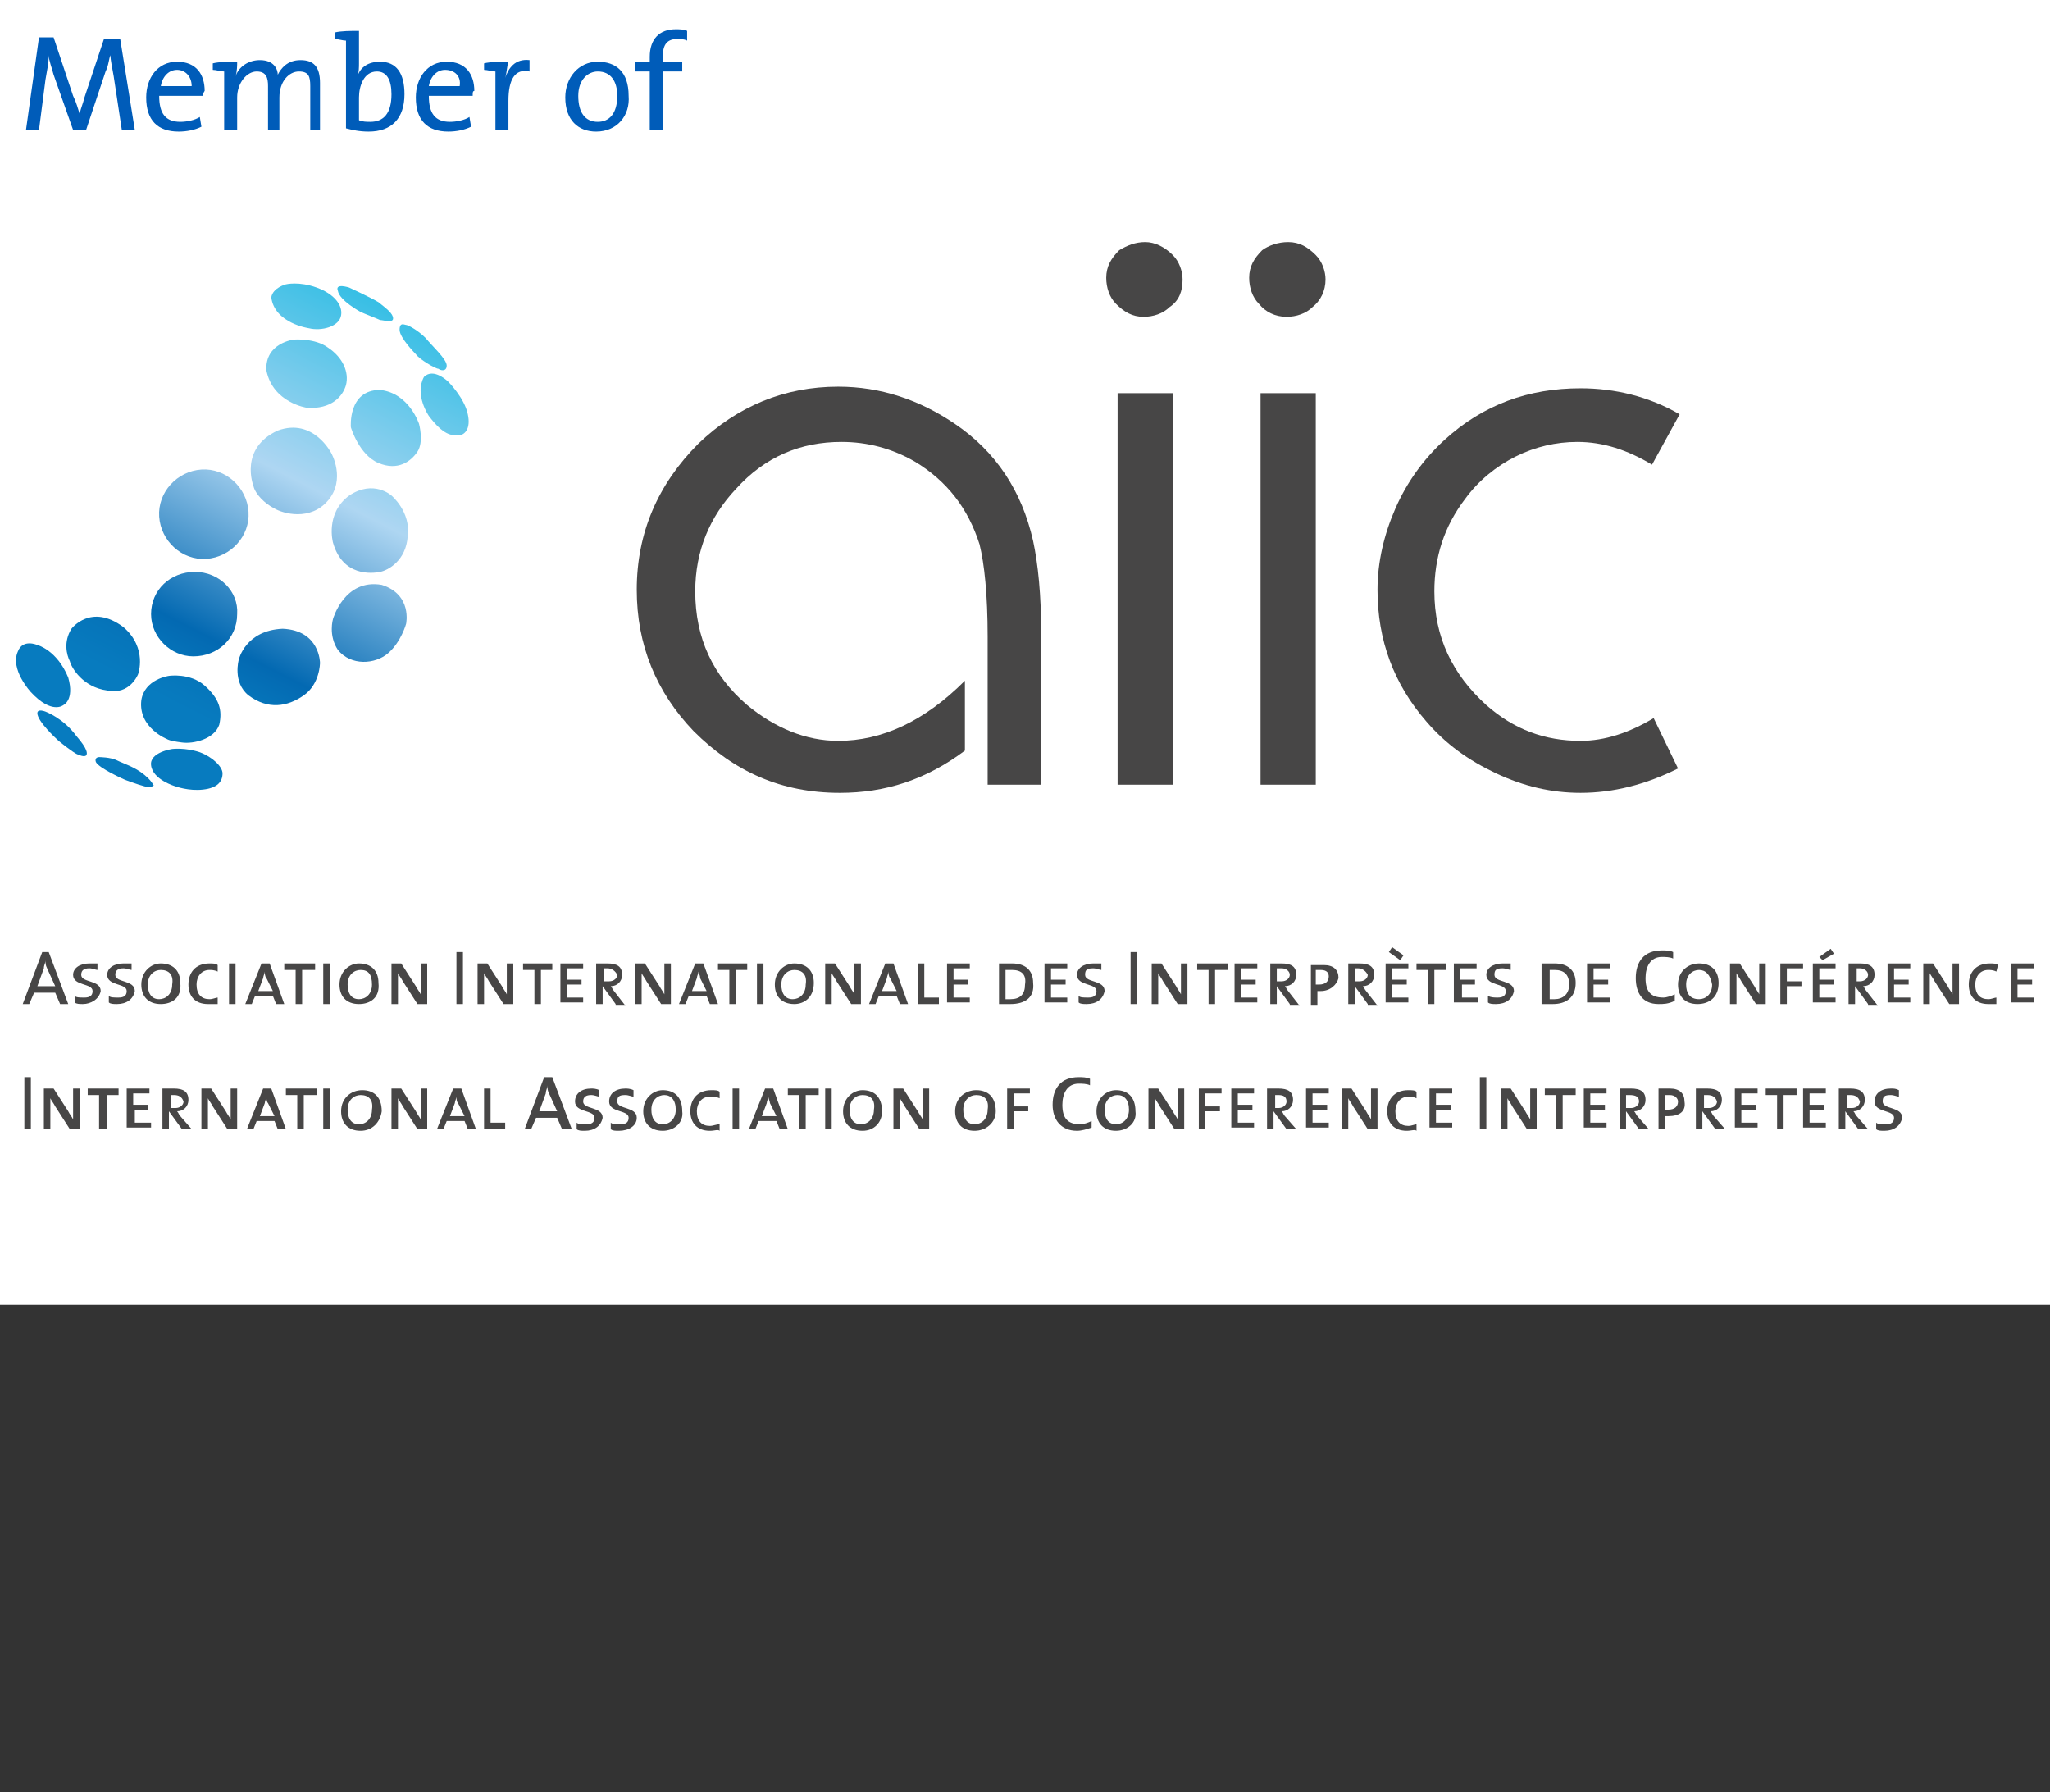 <?xml version="1.0" encoding="UTF-8"?>
<svg xmlns="http://www.w3.org/2000/svg" xmlns:xlink="http://www.w3.org/1999/xlink" version="1.1" id="Ebene_1" x="0px" y="0px" viewBox="0 0 126.2 110.3" style="enable-background:new 0 0 126.2 110.3;" xml:space="preserve">
<rect x="0" y="0" width="126.2" height="110.3" fill="#333333" stroke="none"/>
<style type="text/css">
	.st0{fill:#FFFFFF;}
	.st1{fill:#474646;}
	.st2{fill:url(#SVGID_1_);}
	.st3{fill:url(#SVGID_00000177476996987073721630000015295948629859521466_);}
	.st4{fill:url(#SVGID_00000116928589008785465160000009134815730723366078_);}
	.st5{fill:url(#SVGID_00000021808117037515063600000003114404301424764318_);}
	.st6{fill:url(#SVGID_00000014626259546801235800000016137925101450005912_);}
	.st7{fill:url(#SVGID_00000099639353049889776170000017857102076090857620_);}
	.st8{fill:url(#SVGID_00000067950532357764483950000003201616502293732780_);}
	.st9{fill:url(#SVGID_00000047025424941017531780000004083023130595972518_);}
	.st10{fill:url(#SVGID_00000138563461606731530470000017117079341881355937_);}
	.st11{fill:url(#SVGID_00000042711733631890612560000014668679037970990729_);}
	.st12{fill:url(#SVGID_00000015350087854464663490000015582705880720596415_);}
	.st13{fill:url(#SVGID_00000051349952588215299880000013855214738638821258_);}
	.st14{fill:url(#SVGID_00000120559771123499220310000011123080413949365901_);}
	.st15{fill:url(#SVGID_00000132780382578848835220000005593138141484917125_);}
	.st16{fill:url(#SVGID_00000062892508275474782800000008562527355728690333_);}
	.st17{fill:url(#SVGID_00000126295512892955772880000012646884039130591664_);}
	.st18{fill:url(#SVGID_00000020391616336931065360000000949170265850711177_);}
	.st19{fill:url(#SVGID_00000183960742395427125500000006819401420173585814_);}
	.st20{fill:#005CB9;}
</style>
<polygon class="st0" points="140.7,-6.6 133.2,80.3 -9.5,80.3 -9.5,-6.6 "></polygon>
<g>
	<path class="st1" d="M64.2,48.3h-3.4v-9.1c0-2.6-0.2-4.5-0.5-5.7c-0.7-2.2-2-3.9-4-5.1c-1.4-0.8-2.9-1.2-4.5-1.2   c-2.5,0-4.7,0.9-6.5,2.9c-1.6,1.7-2.5,3.8-2.5,6.3c0,2.9,1.1,5.2,3.2,7c1.7,1.4,3.6,2.2,5.6,2.2c2.7,0,5.3-1.2,7.8-3.7v4.3   c-2.4,1.8-4.9,2.6-7.7,2.6c-3.6,0-6.5-1.3-9-3.8c-2.3-2.4-3.5-5.3-3.5-8.7c0-3.5,1.3-6.5,3.8-9c2.4-2.3,5.3-3.5,8.6-3.5   c2.6,0,5,0.8,7.2,2.3c2.5,1.7,4.1,4.1,4.8,7.2c0.3,1.4,0.5,3.3,0.5,5.8V48.3z"></path>
	<path class="st1" d="M70.5,14.9c0.6,0,1.2,0.3,1.7,0.8c0.4,0.4,0.6,1,0.6,1.5c0,0.7-0.2,1.3-0.8,1.7c-0.4,0.4-1,0.6-1.6,0.6   c-0.7,0-1.2-0.3-1.7-0.8c-0.4-0.4-0.6-1-0.6-1.6c0-0.7,0.3-1.2,0.8-1.7C69.4,15.1,69.9,14.9,70.5,14.9z M72.2,24.2v24.1h-3.4V24.2   H72.2z"></path>
	<path class="st1" d="M79.3,14.9c0.7,0,1.2,0.3,1.7,0.8c0.4,0.4,0.6,1,0.6,1.5c0,0.7-0.3,1.3-0.8,1.7c-0.4,0.4-1,0.6-1.6,0.6   c-0.7,0-1.3-0.3-1.7-0.8c-0.4-0.4-0.6-1-0.6-1.6c0-0.7,0.3-1.2,0.8-1.7C78.1,15.1,78.7,14.9,79.3,14.9z M81,24.2v24.1h-3.4V24.2H81   z"></path>
	<path class="st1" d="M101.7,28.6c-1.5-0.9-3-1.4-4.6-1.4c-1.3,0-2.6,0.3-3.8,0.9c-1.2,0.6-2.3,1.5-3.1,2.6   c-1.3,1.7-1.9,3.6-1.9,5.7c0,2.8,1.1,5.1,3.2,7c1.7,1.5,3.6,2.2,5.8,2.2c1.5,0,3-0.5,4.5-1.4l1.5,3.1c-2,1-4,1.5-6,1.5   c-1.8,0-3.5-0.4-5.2-1.2c-1.7-0.8-3.1-1.8-4.3-3.2c-2-2.3-3-5-3-8.1c0-1.7,0.4-3.4,1.1-5c0.7-1.6,1.7-3,3-4.2   c2.4-2.2,5.2-3.2,8.4-3.2c2.1,0,4.2,0.5,6.1,1.6L101.7,28.6z"></path>
</g>
<g>
	
		<linearGradient id="SVGID_1_" gradientUnits="userSpaceOnUse" x1="-24.386" y1="1032.24" x2="-3.778" y2="996.546" gradientTransform="matrix(0.999 -5.090000e-02 5.090000e-02 0.999 -24.362 -983.554)">
		<stop offset="0.196" style="stop-color:#077BBF"></stop>
		<stop offset="0.253" style="stop-color:#0675BA"></stop>
		<stop offset="0.309" style="stop-color:#0369B2"></stop>
		<stop offset="0.577" style="stop-color:#AED6F2"></stop>
		<stop offset="1" style="stop-color:#02B4DF"></stop>
	</linearGradient>
	<path class="st2" d="M12.4,28.9c-1.5,0.1-2.7,1.4-2.6,2.9c0.1,1.5,1.4,2.7,2.9,2.6c1.5-0.1,2.7-1.4,2.6-2.9   C15.2,30,13.9,28.8,12.4,28.9z"></path>
	
		<linearGradient id="SVGID_00000058569230486585390370000010463541450368181648_" gradientUnits="userSpaceOnUse" x1="-22.346" y1="1033.425" x2="-1.733" y2="997.721" gradientTransform="matrix(0.999 -5.090000e-02 5.090000e-02 0.999 -24.362 -983.554)">
		<stop offset="0.196" style="stop-color:#077BBF"></stop>
		<stop offset="0.253" style="stop-color:#0675BA"></stop>
		<stop offset="0.309" style="stop-color:#0369B2"></stop>
		<stop offset="0.577" style="stop-color:#AED6F2"></stop>
		<stop offset="1" style="stop-color:#02B4DF"></stop>
	</linearGradient>
	<path style="fill:url(#SVGID_00000058569230486585390370000010463541450368181648_);" d="M12,35.2c-1.5,0-2.7,1.1-2.7,2.6   c0,1.4,1.2,2.6,2.6,2.6c1.5,0,2.7-1.1,2.7-2.6C14.7,36.4,13.5,35.2,12,35.2z"></path>
	
		<linearGradient id="SVGID_00000144327965552949970360000009116782415390695844_" gradientUnits="userSpaceOnUse" x1="-17.054" y1="1036.469" x2="3.547" y2="1000.788" gradientTransform="matrix(0.999 -5.090000e-02 5.090000e-02 0.999 -24.362 -983.554)">
		<stop offset="0.196" style="stop-color:#077BBF"></stop>
		<stop offset="0.253" style="stop-color:#0675BA"></stop>
		<stop offset="0.309" style="stop-color:#0369B2"></stop>
		<stop offset="0.577" style="stop-color:#AED6F2"></stop>
		<stop offset="1" style="stop-color:#02B4DF"></stop>
	</linearGradient>
	<path style="fill:url(#SVGID_00000144327965552949970360000009116782415390695844_);" d="M17.4,38.7c-2.3,0.1-2.7,1.9-2.7,1.9   s-0.4,1.4,0.6,2.2c1.2,0.9,2.4,0.7,3.4,0c1-0.7,1-2,1-2S19.7,38.8,17.4,38.7z"></path>
	
		<linearGradient id="SVGID_00000045618326331945434290000004087173242064764032_" gradientUnits="userSpaceOnUse" x1="-13.853" y1="1038.315" x2="6.75" y2="1002.631" gradientTransform="matrix(0.999 -5.090000e-02 5.090000e-02 0.999 -24.362 -983.554)">
		<stop offset="0.196" style="stop-color:#077BBF"></stop>
		<stop offset="0.253" style="stop-color:#0675BA"></stop>
		<stop offset="0.309" style="stop-color:#0369B2"></stop>
		<stop offset="0.577" style="stop-color:#AED6F2"></stop>
		<stop offset="1" style="stop-color:#02B4DF"></stop>
	</linearGradient>
	<path style="fill:url(#SVGID_00000045618326331945434290000004087173242064764032_);" d="M23.5,36c-2.3-0.4-3,2.1-3,2.1   s-0.3,1,0.3,1.9c0.8,1,2.3,0.9,3.1,0.2c0.8-0.7,1.1-1.8,1.1-1.8S25.4,36.6,23.5,36z"></path>
	
		<linearGradient id="SVGID_00000004522328289555001700000014211983768149810879_" gradientUnits="userSpaceOnUse" x1="-15.997" y1="1037.08" x2="4.61" y2="1001.389" gradientTransform="matrix(0.999 -5.090000e-02 5.090000e-02 0.999 -24.362 -983.554)">
		<stop offset="0.196" style="stop-color:#077BBF"></stop>
		<stop offset="0.253" style="stop-color:#0675BA"></stop>
		<stop offset="0.309" style="stop-color:#0369B2"></stop>
		<stop offset="0.577" style="stop-color:#AED6F2"></stop>
		<stop offset="1" style="stop-color:#02B4DF"></stop>
	</linearGradient>
	<path style="fill:url(#SVGID_00000004522328289555001700000014211983768149810879_);" d="M24.1,30.5c0,0-1.1-1-2.6,0   c-1.5,1.1-1,2.9-1,2.9c0.6,2.1,2.4,1.9,2.9,1.8c0.5-0.1,1.6-0.7,1.7-2.2C25.3,31.5,24.1,30.5,24.1,30.5z"></path>
	
		<linearGradient id="SVGID_00000093176570221484033790000003054737044812982657_" gradientUnits="userSpaceOnUse" x1="-21.13" y1="1034.101" x2="-0.534" y2="998.428" gradientTransform="matrix(0.999 -5.090000e-02 5.090000e-02 0.999 -24.362 -983.554)">
		<stop offset="0.196" style="stop-color:#077BBF"></stop>
		<stop offset="0.253" style="stop-color:#0675BA"></stop>
		<stop offset="0.309" style="stop-color:#0369B2"></stop>
		<stop offset="0.577" style="stop-color:#AED6F2"></stop>
		<stop offset="1" style="stop-color:#02B4DF"></stop>
	</linearGradient>
	<path style="fill:url(#SVGID_00000093176570221484033790000003054737044812982657_);" d="M15.6,29.9c0.1,0.5,0.7,1.1,1.3,1.4   c0.5,0.3,2.2,0.8,3.3-0.5c1.1-1.3,0.2-2.9,0.2-2.9s-1.1-2.2-3.3-1.4C14.7,27.6,15.6,29.9,15.6,29.9z"></path>
	
		<linearGradient id="SVGID_00000000914611601464342290000013202298071267998635_" gradientUnits="userSpaceOnUse" x1="-17.767" y1="1036.066" x2="2.845" y2="1000.364" gradientTransform="matrix(0.999 -5.090000e-02 5.090000e-02 0.999 -24.362 -983.554)">
		<stop offset="0.196" style="stop-color:#077BBF"></stop>
		<stop offset="0.253" style="stop-color:#0675BA"></stop>
		<stop offset="0.309" style="stop-color:#0369B2"></stop>
		<stop offset="0.577" style="stop-color:#AED6F2"></stop>
		<stop offset="1" style="stop-color:#02B4DF"></stop>
	</linearGradient>
	<path style="fill:url(#SVGID_00000000914611601464342290000013202298071267998635_);" d="M23.4,24c-2,0-1.8,2.3-1.8,2.3   s0.5,1.7,1.7,2.2c1.2,0.5,2-0.1,2.4-0.7c0.4-0.6,0.1-1.7,0.1-1.7S25.2,24.2,23.4,24z"></path>
	
		<linearGradient id="SVGID_00000155132800815043614240000013297422941206964921_" gradientUnits="userSpaceOnUse" x1="-15.521" y1="1037.298" x2="5.054" y2="1001.661" gradientTransform="matrix(0.999 -5.090000e-02 5.090000e-02 0.999 -24.362 -983.554)">
		<stop offset="0.196" style="stop-color:#077BBF"></stop>
		<stop offset="0.253" style="stop-color:#0675BA"></stop>
		<stop offset="0.309" style="stop-color:#0369B2"></stop>
		<stop offset="0.577" style="stop-color:#AED6F2"></stop>
		<stop offset="1" style="stop-color:#02B4DF"></stop>
	</linearGradient>
	<path style="fill:url(#SVGID_00000155132800815043614240000013297422941206964921_);" d="M27.6,23.5c0,0-0.9-0.9-1.5-0.3   c-0.6,1.1,0.3,2.4,0.3,2.4c0.9,1.2,1.4,1.2,1.8,1.2c0.4,0,0.8-0.4,0.6-1.3C28.6,24.5,27.6,23.5,27.6,23.5z"></path>
	
		<linearGradient id="SVGID_00000066492589805413224100000013056151020629485706_" gradientUnits="userSpaceOnUse" x1="-22.849" y1="1033.12" x2="-2.244" y2="997.432" gradientTransform="matrix(0.999 -5.090000e-02 5.090000e-02 0.999 -24.362 -983.554)">
		<stop offset="0.196" style="stop-color:#077BBF"></stop>
		<stop offset="0.253" style="stop-color:#0675BA"></stop>
		<stop offset="0.309" style="stop-color:#0369B2"></stop>
		<stop offset="0.577" style="stop-color:#AED6F2"></stop>
		<stop offset="1" style="stop-color:#02B4DF"></stop>
	</linearGradient>
	<path style="fill:url(#SVGID_00000066492589805413224100000013056151020629485706_);" d="M18.9,25.1c1.5,0.1,2.2-0.7,2.4-1.4   c0.2-0.8-0.2-1.7-1.1-2.3c-0.8-0.6-2.1-0.5-2.1-0.5s-1.8,0.2-1.7,1.9C16.8,24.8,18.9,25.1,18.9,25.1z"></path>
	
		<linearGradient id="SVGID_00000126297139970101594870000015128415486765383044_" gradientUnits="userSpaceOnUse" x1="-25.683" y1="1031.495" x2="-5.077" y2="995.805" gradientTransform="matrix(0.999 -5.090000e-02 5.090000e-02 0.999 -24.362 -983.554)">
		<stop offset="0.196" style="stop-color:#077BBF"></stop>
		<stop offset="0.253" style="stop-color:#0675BA"></stop>
		<stop offset="0.309" style="stop-color:#0369B2"></stop>
		<stop offset="0.577" style="stop-color:#AED6F2"></stop>
		<stop offset="1" style="stop-color:#02B4DF"></stop>
	</linearGradient>
	<path style="fill:url(#SVGID_00000126297139970101594870000015128415486765383044_);" d="M8.5,41.5c0,0,0.6-1.6-0.9-2.9   c-2-1.5-3.2,0.1-3.2,0.1c-0.5,0.8-0.3,1.6-0.1,2c0.1,0.4,0.8,1.6,2.3,1.8C8,42.8,8.5,41.5,8.5,41.5z"></path>
	
		<linearGradient id="SVGID_00000121964272535389336560000010388422481096233869_" gradientUnits="userSpaceOnUse" x1="-28.042" y1="1030.13" x2="-7.434" y2="994.437" gradientTransform="matrix(0.999 -5.090000e-02 5.090000e-02 0.999 -24.362 -983.554)">
		<stop offset="0.196" style="stop-color:#077BBF"></stop>
		<stop offset="0.253" style="stop-color:#0675BA"></stop>
		<stop offset="0.309" style="stop-color:#0369B2"></stop>
		<stop offset="0.577" style="stop-color:#AED6F2"></stop>
		<stop offset="1" style="stop-color:#02B4DF"></stop>
	</linearGradient>
	<path style="fill:url(#SVGID_00000121964272535389336560000010388422481096233869_);" d="M3.9,43.4c0,0,0.7-0.3,0.3-1.7   c-0.7-1.7-1.9-2-1.9-2s-0.9-0.4-1.2,0.4c-0.5,1.1,0.8,2.5,0.8,2.5C3.2,44,3.9,43.4,3.9,43.4z"></path>
	
		<linearGradient id="SVGID_00000039856047986849538280000002681522502195827355_" gradientUnits="userSpaceOnUse" x1="-25.835" y1="1031.408" x2="-5.223" y2="995.707" gradientTransform="matrix(0.999 -5.090000e-02 5.090000e-02 0.999 -24.362 -983.554)">
		<stop offset="0.196" style="stop-color:#077BBF"></stop>
		<stop offset="0.253" style="stop-color:#0675BA"></stop>
		<stop offset="0.309" style="stop-color:#0369B2"></stop>
		<stop offset="0.577" style="stop-color:#AED6F2"></stop>
		<stop offset="1" style="stop-color:#02B4DF"></stop>
	</linearGradient>
	<path style="fill:url(#SVGID_00000039856047986849538280000002681522502195827355_);" d="M2.8,43.8c0,0-0.5-0.2-0.5,0.1   c0,0.5,1.2,1.6,1.2,1.6c0.2,0.2,1,0.8,1.2,0.9c0.2,0.1,0.5,0.2,0.6,0.1c0.1-0.1,0.1-0.4-0.6-1.2C3.9,44.2,2.8,43.8,2.8,43.8z"></path>
	
		<linearGradient id="SVGID_00000121989680206097359200000017436164431126081929_" gradientUnits="userSpaceOnUse" x1="-21.867" y1="1033.707" x2="-1.213" y2="997.933" gradientTransform="matrix(0.999 -5.090000e-02 5.090000e-02 0.999 -24.362 -983.554)">
		<stop offset="0.196" style="stop-color:#077BBF"></stop>
		<stop offset="0.253" style="stop-color:#0675BA"></stop>
		<stop offset="0.309" style="stop-color:#0369B2"></stop>
		<stop offset="0.577" style="stop-color:#AED6F2"></stop>
		<stop offset="1" style="stop-color:#02B4DF"></stop>
	</linearGradient>
	<path style="fill:url(#SVGID_00000121989680206097359200000017436164431126081929_);" d="M8.9,47.7c-0.6-0.5-1.3-0.7-1.7-0.9   c-0.4-0.2-1.1-0.2-1.1-0.2c0,0-0.3,0-0.2,0.3c0.2,0.4,1.8,1.1,1.8,1.1c0,0,0.8,0.3,1.2,0.4c0.4,0.1,0.5,0,0.6-0.1   C9.4,48.4,9.5,48.2,8.9,47.7z"></path>
	
		<linearGradient id="SVGID_00000029003718883362284370000005079836859874367878_" gradientUnits="userSpaceOnUse" x1="-18.947" y1="1035.386" x2="1.658" y2="999.697" gradientTransform="matrix(0.999 -5.090000e-02 5.090000e-02 0.999 -24.362 -983.554)">
		<stop offset="0.196" style="stop-color:#077BBF"></stop>
		<stop offset="0.253" style="stop-color:#0675BA"></stop>
		<stop offset="0.309" style="stop-color:#0369B2"></stop>
		<stop offset="0.577" style="stop-color:#AED6F2"></stop>
		<stop offset="1" style="stop-color:#02B4DF"></stop>
	</linearGradient>
	<path style="fill:url(#SVGID_00000029003718883362284370000005079836859874367878_);" d="M12.3,46.3c-0.9-0.3-1.7-0.2-1.7-0.2   s-1.4,0.2-1.3,1c0.1,0.9,1.5,1.3,1.5,1.3s0.8,0.3,1.7,0.2c0.9-0.1,1.2-0.5,1.2-1C13.7,47.2,13.1,46.6,12.3,46.3z"></path>
	
		<linearGradient id="SVGID_00000165921768286573864600000000164888649029886376_" gradientUnits="userSpaceOnUse" x1="-20.725" y1="1034.356" x2="-0.115" y2="998.657" gradientTransform="matrix(0.999 -5.090000e-02 5.090000e-02 0.999 -24.362 -983.554)">
		<stop offset="0.196" style="stop-color:#077BBF"></stop>
		<stop offset="0.253" style="stop-color:#0675BA"></stop>
		<stop offset="0.309" style="stop-color:#0369B2"></stop>
		<stop offset="0.577" style="stop-color:#AED6F2"></stop>
		<stop offset="1" style="stop-color:#02B4DF"></stop>
	</linearGradient>
	<path style="fill:url(#SVGID_00000165921768286573864600000000164888649029886376_);" d="M12.6,42.2c-0.9-0.8-2.2-0.6-2.2-0.6   s-1.5,0.2-1.7,1.5c-0.2,1.7,1.6,2.4,1.6,2.4s0.1,0.1,0.9,0.2c0.7,0.1,2-0.2,2.3-1.1C13.7,43.7,13.5,43,12.6,42.2z"></path>
	
		<linearGradient id="SVGID_00000074399814153580180660000017413817778400286610_" gradientUnits="userSpaceOnUse" x1="-24.489" y1="1032.144" x2="-3.898" y2="996.479" gradientTransform="matrix(0.999 -5.090000e-02 5.090000e-02 0.999 -24.362 -983.554)">
		<stop offset="0.196" style="stop-color:#077BBF"></stop>
		<stop offset="0.253" style="stop-color:#0675BA"></stop>
		<stop offset="0.309" style="stop-color:#0369B2"></stop>
		<stop offset="0.577" style="stop-color:#AED6F2"></stop>
		<stop offset="1" style="stop-color:#02B4DF"></stop>
	</linearGradient>
	<path style="fill:url(#SVGID_00000074399814153580180660000017413817778400286610_);" d="M19,20.2c0.8,0.2,1.9-0.1,2-0.8   c0.1-0.6-0.4-1.3-1.5-1.7c-1.1-0.4-1.9-0.2-1.9-0.2s-0.8,0.2-0.9,0.8C16.9,19.9,19,20.2,19,20.2z"></path>
	
		<linearGradient id="SVGID_00000016038116101340786970000009716085547199980969_" gradientUnits="userSpaceOnUse" x1="-21.819" y1="1033.624" x2="-1.258" y2="998.012" gradientTransform="matrix(0.999 -5.090000e-02 5.090000e-02 0.999 -24.362 -983.554)">
		<stop offset="0.196" style="stop-color:#077BBF"></stop>
		<stop offset="0.253" style="stop-color:#0675BA"></stop>
		<stop offset="0.309" style="stop-color:#0369B2"></stop>
		<stop offset="0.577" style="stop-color:#AED6F2"></stop>
		<stop offset="1" style="stop-color:#02B4DF"></stop>
	</linearGradient>
	<path style="fill:url(#SVGID_00000016038116101340786970000009716085547199980969_);" d="M22.2,19.2c0.2,0.1,1,0.4,1.2,0.5   c0.2,0,0.8,0.2,0.8-0.1c0-0.3-0.4-0.6-0.9-1c-0.5-0.3-1.8-0.9-1.8-0.9s-0.9-0.3-0.7,0.2C20.9,18.5,22.2,19.2,22.2,19.2z"></path>
	
		<linearGradient id="SVGID_00000018234035921453166100000006288018186103208583_" gradientUnits="userSpaceOnUse" x1="-17.952" y1="1035.923" x2="2.642" y2="1000.253" gradientTransform="matrix(0.999 -5.090000e-02 5.090000e-02 0.999 -24.362 -983.554)">
		<stop offset="0.196" style="stop-color:#077BBF"></stop>
		<stop offset="0.253" style="stop-color:#0675BA"></stop>
		<stop offset="0.309" style="stop-color:#0369B2"></stop>
		<stop offset="0.577" style="stop-color:#AED6F2"></stop>
		<stop offset="1" style="stop-color:#02B4DF"></stop>
	</linearGradient>
	<path style="fill:url(#SVGID_00000018234035921453166100000006288018186103208583_);" d="M27.5,22.5c0-0.4-0.9-1.2-1.3-1.7   C25.7,20.3,25.1,20,25,20c-0.1,0-0.4-0.2-0.4,0.3c0,0.5,1,1.5,1,1.5c0.2,0.3,1.2,0.9,1.4,0.9C27.1,22.8,27.5,22.9,27.5,22.5z"></path>
</g>
<g>
	<g>
		<path class="st1" d="M3.7,61.8l-0.3-0.7H2.1l-0.3,0.7H1.4l1.2-3.2H3l1.2,3.2H3.7z M2.9,59.6c-0.1-0.2-0.1-0.3-0.1-0.5h0    c0,0.2-0.1,0.3-0.1,0.5l-0.4,1.1h1.1L2.9,59.6z"></path>
		<path class="st1" d="M5.1,61.8c-0.2,0-0.4,0-0.5-0.1l0-0.4c0.1,0.1,0.3,0.1,0.6,0.1c0.3,0,0.5-0.1,0.5-0.4c0-0.5-1.2-0.3-1.2-1    c0-0.4,0.4-0.7,1-0.7c0.2,0,0.3,0,0.5,0l0,0.4c-0.1,0-0.3-0.1-0.5-0.1c-0.3,0-0.5,0.1-0.5,0.4c0,0.5,1.2,0.3,1.2,1    C6.1,61.5,5.6,61.8,5.1,61.8z"></path>
		<path class="st1" d="M7.2,61.8c-0.2,0-0.4,0-0.5-0.1l0-0.4c0.1,0.1,0.3,0.1,0.6,0.1c0.3,0,0.5-0.1,0.5-0.4c0-0.5-1.2-0.3-1.2-1    c0-0.4,0.4-0.7,1-0.7c0.1,0,0.3,0,0.5,0l0,0.4c-0.1,0-0.3-0.1-0.5-0.1c-0.3,0-0.5,0.1-0.5,0.4c0,0.5,1.2,0.3,1.2,1    C8.2,61.5,7.8,61.8,7.2,61.8z"></path>
		<path class="st1" d="M9.9,61.8c-0.8,0-1.2-0.5-1.2-1.2c0-0.8,0.6-1.3,1.2-1.3c0.7,0,1.2,0.4,1.2,1.2C11.2,61.4,10.6,61.8,9.9,61.8    z M9.9,59.7c-0.4,0-0.8,0.3-0.8,0.9c0,0.5,0.2,0.9,0.7,0.9c0.4,0,0.8-0.3,0.8-0.9C10.7,60,10.4,59.7,9.9,59.7z"></path>
		<path class="st1" d="M12.8,61.8c-0.8,0-1.2-0.5-1.2-1.2c0-0.7,0.4-1.3,1.3-1.3c0.2,0,0.4,0,0.5,0.1l0,0.4    c-0.2-0.1-0.4-0.1-0.5-0.1c-0.5,0-0.8,0.4-0.8,0.9c0,0.6,0.3,0.9,0.8,0.9c0.2,0,0.4-0.1,0.5-0.1l0,0.4    C13.3,61.8,13,61.8,12.8,61.8z"></path>
		<path class="st1" d="M14.1,61.8v-2.5h0.4v2.5H14.1z"></path>
		<path class="st1" d="M17,61.8l-0.2-0.5h-1.1l-0.2,0.5h-0.4l1-2.5h0.5l0.9,2.5H17z M16.4,60.2c-0.1-0.1-0.1-0.3-0.1-0.4h0    c0,0.1-0.1,0.3-0.1,0.4L15.9,61h0.9L16.4,60.2z"></path>
		<path class="st1" d="M18.6,59.7v2.1h-0.4v-2.1h-0.7v-0.4h1.9v0.4H18.6z"></path>
		<path class="st1" d="M19.9,61.8v-2.5h0.4v2.5H19.9z"></path>
		<path class="st1" d="M22.1,61.8c-0.8,0-1.2-0.5-1.2-1.2c0-0.8,0.6-1.3,1.2-1.3c0.7,0,1.2,0.4,1.2,1.2    C23.4,61.4,22.8,61.8,22.1,61.8z M22.2,59.7c-0.4,0-0.8,0.3-0.8,0.9c0,0.5,0.2,0.9,0.7,0.9c0.4,0,0.8-0.3,0.8-0.9    C22.9,60,22.7,59.7,22.2,59.7z"></path>
		<path class="st1" d="M25.7,61.8l-0.9-1.4c-0.1-0.2-0.2-0.3-0.3-0.5h0c0,0.2,0,0.3,0,0.6v1.3h-0.4v-2.5h0.6l0.9,1.4    c0.1,0.2,0.2,0.3,0.3,0.5h0c0-0.2,0-0.4,0-0.8l0-1.1h0.4v2.5H25.7z"></path>
		<path class="st1" d="M28.1,61.8v-3.2h0.4v3.2H28.1z"></path>
		<path class="st1" d="M31,61.8l-0.9-1.4c-0.1-0.2-0.2-0.3-0.3-0.5h0c0,0.2,0,0.3,0,0.6v1.3h-0.4v-2.5H30l0.9,1.4    c0.1,0.2,0.2,0.3,0.3,0.5h0c0-0.2,0-0.4,0-0.8l0-1.1h0.4v2.5H31z"></path>
		<path class="st1" d="M33.3,59.7v2.1h-0.4v-2.1h-0.7v-0.4H34v0.4H33.3z"></path>
		<path class="st1" d="M34.5,61.8v-2.5h1.4v0.3h-1v0.7h0.9v0.3h-0.9v0.8h1v0.3H34.5z"></path>
		<path class="st1" d="M37.9,61.8l-0.8-1.1h0v1.1h-0.4v-2.5c0.2,0,0.4,0,0.7,0c0.6,0,0.9,0.2,0.9,0.7c0,0.4-0.3,0.7-0.7,0.7    c0.1,0.1,0.1,0.2,0.2,0.3l0.7,0.9H37.9z M37.4,59.6c-0.1,0-0.2,0-0.2,0v0.8c0.1,0,0.2,0,0.3,0c0.3,0,0.5-0.2,0.5-0.4    C37.9,59.8,37.7,59.6,37.4,59.6z"></path>
		<path class="st1" d="M40.7,61.8l-0.9-1.4c-0.1-0.2-0.2-0.3-0.3-0.5h0c0,0.2,0,0.3,0,0.6v1.3h-0.4v-2.5h0.6l0.9,1.4    c0.1,0.2,0.2,0.3,0.3,0.5h0c0-0.2,0-0.4,0-0.8l0-1.1h0.4v2.5H40.7z"></path>
		<path class="st1" d="M43.7,61.8l-0.2-0.5h-1.1l-0.2,0.5h-0.4l1-2.5h0.5l0.9,2.5H43.7z M43.1,60.2C43.1,60,43,59.9,43,59.8h0    c0,0.1-0.1,0.3-0.1,0.4L42.6,61h0.9L43.1,60.2z"></path>
		<path class="st1" d="M45.3,59.7v2.1h-0.4v-2.1h-0.7v-0.4H46v0.4H45.3z"></path>
		<path class="st1" d="M46.6,61.8v-2.5H47v2.5H46.6z"></path>
		<path class="st1" d="M48.9,61.8c-0.8,0-1.2-0.5-1.2-1.2c0-0.8,0.6-1.3,1.2-1.3c0.7,0,1.2,0.4,1.2,1.2    C50.1,61.4,49.5,61.8,48.9,61.8z M48.9,59.7c-0.4,0-0.8,0.3-0.8,0.9c0,0.5,0.2,0.9,0.7,0.9c0.4,0,0.8-0.3,0.8-0.9    C49.7,60,49.4,59.7,48.9,59.7z"></path>
		<path class="st1" d="M52.4,61.8l-0.9-1.4c-0.1-0.2-0.2-0.3-0.3-0.5h0c0,0.2,0,0.3,0,0.6v1.3h-0.4v-2.5h0.6l0.9,1.4    c0.1,0.2,0.2,0.3,0.3,0.5h0c0-0.2,0-0.4,0-0.8l0-1.1H53v2.5H52.4z"></path>
		<path class="st1" d="M55.4,61.8l-0.2-0.5h-1.1l-0.2,0.5h-0.4l1-2.5H55l0.9,2.5H55.4z M54.8,60.2c-0.1-0.1-0.1-0.3-0.1-0.4h0    c0,0.1-0.1,0.3-0.1,0.4L54.3,61h0.9L54.8,60.2z"></path>
		<path class="st1" d="M56.5,61.8v-2.5h0.4v2.1h0.9v0.4H56.5z"></path>
		<path class="st1" d="M58.3,61.8v-2.5h1.4v0.3h-1v0.7h0.9v0.3h-0.9v0.8h1v0.3H58.3z"></path>
		<path class="st1" d="M62.2,61.8c-0.3,0-0.5,0-0.7,0v-2.5c0.2,0,0.6,0,0.8,0c0.8,0,1.3,0.4,1.3,1.2C63.7,61.4,63.1,61.8,62.2,61.8z     M62.3,59.7c-0.1,0-0.2,0-0.4,0v1.8c0.1,0,0.2,0,0.3,0c0.6,0,0.9-0.3,0.9-0.9C63.2,60,62.9,59.7,62.3,59.7z"></path>
		<path class="st1" d="M64.3,61.8v-2.5h1.4v0.3h-1v0.7h0.9v0.3h-0.9v0.8h1v0.3H64.3z"></path>
		<path class="st1" d="M66.9,61.8c-0.2,0-0.4,0-0.5-0.1l0-0.4c0.1,0.1,0.3,0.1,0.6,0.1c0.3,0,0.5-0.1,0.5-0.4c0-0.5-1.2-0.3-1.2-1    c0-0.4,0.4-0.7,1-0.7c0.1,0,0.3,0,0.5,0l0,0.4c-0.1,0-0.3-0.1-0.5-0.1c-0.4,0-0.5,0.1-0.5,0.4c0,0.5,1.2,0.3,1.2,1    C67.9,61.5,67.5,61.8,66.9,61.8z"></path>
		<path class="st1" d="M69.6,61.8v-3.2h0.4v3.2H69.6z"></path>
		<path class="st1" d="M72.5,61.8l-0.9-1.4c-0.1-0.2-0.2-0.3-0.3-0.5l0,0c0,0.2,0,0.3,0,0.6v1.3h-0.4v-2.5h0.6l0.9,1.4    c0.1,0.2,0.2,0.3,0.3,0.5l0,0c0-0.2,0-0.4,0-0.8l0-1.1h0.4v2.5H72.5z"></path>
		<path class="st1" d="M74.8,59.7v2.1h-0.4v-2.1h-0.7v-0.4h1.9v0.4H74.8z"></path>
		<path class="st1" d="M76,61.8v-2.5h1.4v0.3h-1v0.7h0.9v0.3h-0.9v0.8h1v0.3H76z"></path>
		<path class="st1" d="M79.4,61.8l-0.8-1.1h0v1.1h-0.4v-2.5c0.2,0,0.4,0,0.7,0c0.6,0,0.9,0.2,0.9,0.7c0,0.4-0.3,0.7-0.7,0.7    c0.1,0.1,0.1,0.2,0.2,0.3l0.7,0.9H79.4z M78.9,59.6c-0.1,0-0.2,0-0.3,0v0.8c0.1,0,0.2,0,0.3,0c0.3,0,0.5-0.2,0.5-0.4    C79.4,59.8,79.2,59.6,78.9,59.6z"></path>
		<path class="st1" d="M81.3,61c-0.1,0-0.2,0-0.2,0v0.9h-0.4v-2.5c0.2,0,0.5,0,0.8,0c0.6,0,0.9,0.3,0.9,0.8    C82.3,60.6,81.9,61,81.3,61z M81.3,59.7c-0.1,0-0.2,0-0.3,0v0.9c0.1,0,0.2,0,0.2,0c0.4,0,0.6-0.2,0.6-0.5    C81.8,59.9,81.7,59.7,81.3,59.7z"></path>
		<path class="st1" d="M84.2,61.8l-0.8-1.1h0v1.1h-0.4v-2.5c0.2,0,0.4,0,0.7,0c0.6,0,0.9,0.2,0.9,0.7c0,0.4-0.3,0.7-0.7,0.7    c0.1,0.1,0.1,0.2,0.2,0.3l0.7,0.9H84.2z M83.6,59.6c-0.1,0-0.2,0-0.2,0v0.8c0.1,0,0.2,0,0.3,0c0.3,0,0.5-0.2,0.5-0.4    C84.1,59.8,83.9,59.6,83.6,59.6z"></path>
		<path class="st1" d="M85.3,61.8v-2.5h1.4v0.3h-1v0.7h0.9v0.3h-0.9v0.8h1v0.3H85.3z M86.2,59.1l-0.7-0.5l0.2-0.3l0.7,0.5L86.2,59.1    z"></path>
		<path class="st1" d="M88.3,59.7v2.1h-0.4v-2.1h-0.7v-0.4H89v0.4H88.3z"></path>
		<path class="st1" d="M89.5,61.8v-2.5h1.4v0.3h-1v0.7h0.9v0.3H90v0.8h1v0.3H89.5z"></path>
		<path class="st1" d="M92.1,61.8c-0.2,0-0.4,0-0.5-0.1l0-0.4c0.2,0.1,0.4,0.1,0.6,0.1c0.3,0,0.5-0.1,0.5-0.4c0-0.5-1.2-0.3-1.2-1    c0-0.4,0.4-0.7,1-0.7c0.2,0,0.3,0,0.5,0l0,0.4c-0.1,0-0.3-0.1-0.5-0.1c-0.4,0-0.5,0.1-0.5,0.4c0,0.5,1.2,0.3,1.2,1    C93.1,61.5,92.7,61.8,92.1,61.8z"></path>
		<path class="st1" d="M95.6,61.8c-0.3,0-0.5,0-0.7,0v-2.5c0.2,0,0.6,0,0.8,0c0.8,0,1.3,0.4,1.3,1.2C97,61.4,96.4,61.8,95.6,61.8z     M95.7,59.7c-0.1,0-0.2,0-0.3,0v1.8c0.1,0,0.2,0,0.3,0c0.5,0,0.9-0.3,0.9-0.9C96.6,60,96.3,59.7,95.7,59.7z"></path>
		<path class="st1" d="M97.7,61.8v-2.5h1.4v0.3h-1v0.7H99v0.3h-0.9v0.8h1v0.3H97.7z"></path>
		<path class="st1" d="M102.1,61.8c-1,0-1.4-0.7-1.4-1.6c0-1,0.5-1.7,1.6-1.7c0.3,0,0.5,0,0.7,0.1l0,0.4c-0.2-0.1-0.5-0.1-0.7-0.1    c-0.7,0-1,0.6-1,1.3c0,0.8,0.3,1.2,1.1,1.2c0.2,0,0.5-0.1,0.7-0.2l0,0.4C102.7,61.8,102.4,61.8,102.1,61.8z"></path>
		<path class="st1" d="M104.5,61.8c-0.8,0-1.2-0.5-1.2-1.2c0-0.8,0.6-1.3,1.3-1.3c0.7,0,1.2,0.4,1.2,1.2    C105.8,61.4,105.2,61.8,104.5,61.8z M104.6,59.7c-0.4,0-0.8,0.3-0.8,0.9c0,0.5,0.2,0.9,0.8,0.9c0.4,0,0.8-0.3,0.8-0.9    C105.3,60,105,59.7,104.6,59.7z"></path>
		<path class="st1" d="M108.1,61.8l-0.9-1.4c-0.1-0.2-0.2-0.3-0.3-0.5h0c0,0.2,0,0.3,0,0.6v1.3h-0.4v-2.5h0.6l0.9,1.4    c0.1,0.2,0.2,0.3,0.3,0.5l0,0c0-0.2,0-0.4,0-0.8v-1.1h0.4v2.5H108.1z"></path>
		<path class="st1" d="M110,59.7v0.7h0.9v0.3H110v1.1h-0.4v-2.5h1.4v0.3H110z"></path>
		<path class="st1" d="M111.6,61.8v-2.5h1.4v0.3h-1v0.7h0.9v0.3h-0.9v0.8h1v0.3H111.6z M112.2,59.1l-0.2-0.2l0.7-0.5l0.2,0.3    L112.2,59.1z"></path>
		<path class="st1" d="M115,61.8l-0.8-1.1h0v1.1h-0.4v-2.5c0.2,0,0.4,0,0.7,0c0.6,0,0.9,0.2,0.9,0.7c0,0.4-0.3,0.7-0.7,0.7    c0.1,0.1,0.1,0.2,0.2,0.3l0.7,0.9H115z M114.5,59.6c-0.1,0-0.2,0-0.2,0v0.8c0.1,0,0.2,0,0.2,0c0.3,0,0.5-0.2,0.5-0.4    C115,59.8,114.8,59.6,114.5,59.6z"></path>
		<path class="st1" d="M116.2,61.8v-2.5h1.4v0.3h-1v0.7h0.9v0.3h-0.9v0.8h1v0.3H116.2z"></path>
		<path class="st1" d="M120,61.8l-0.9-1.4c-0.1-0.2-0.2-0.3-0.3-0.5h0c0,0.2,0,0.3,0,0.6v1.3h-0.4v-2.5h0.6l0.9,1.4    c0.1,0.2,0.2,0.3,0.3,0.5l0,0c0-0.2,0-0.4,0-0.8v-1.1h0.4v2.5H120z"></path>
		<path class="st1" d="M122.4,61.8c-0.8,0-1.2-0.5-1.2-1.2c0-0.7,0.4-1.3,1.3-1.3c0.2,0,0.4,0,0.5,0.1l-0.1,0.4    c-0.2-0.1-0.4-0.1-0.5-0.1c-0.5,0-0.8,0.4-0.8,0.9c0,0.6,0.3,0.9,0.8,0.9c0.2,0,0.4-0.1,0.5-0.1l0,0.4    C122.9,61.8,122.7,61.8,122.4,61.8z"></path>
		<path class="st1" d="M123.8,61.8v-2.5h1.4v0.3h-1v0.7h0.9v0.3h-0.9v0.8h1v0.3H123.8z"></path>
	</g>
	<g>
		<path class="st1" d="M1.5,69.5v-3.2h0.4v3.2H1.5z"></path>
		<path class="st1" d="M4.3,69.5l-0.9-1.4c-0.1-0.2-0.2-0.3-0.3-0.5h0c0,0.2,0,0.3,0,0.6v1.3H2.7v-2.5h0.6l0.9,1.4    c0.1,0.2,0.2,0.3,0.3,0.5h0c0-0.2,0-0.4,0-0.8l0-1.1h0.4v2.5H4.3z"></path>
		<path class="st1" d="M6.6,67.4v2.1H6.1v-2.1H5.4v-0.4h1.9v0.4H6.6z"></path>
		<path class="st1" d="M7.8,69.5v-2.5h1.4v0.3h-1v0.7h0.9v0.3H8.3v0.8h1v0.3H7.8z"></path>
		<path class="st1" d="M11.2,69.5l-0.8-1.1h0v1.1H10v-2.5c0.2,0,0.4,0,0.7,0c0.6,0,0.9,0.2,0.9,0.7c0,0.4-0.3,0.7-0.7,0.7    c0.1,0.1,0.1,0.2,0.2,0.3l0.7,0.8H11.2z M10.7,67.4c-0.1,0-0.2,0-0.2,0v0.8c0.1,0,0.2,0,0.3,0c0.3,0,0.5-0.2,0.5-0.4    C11.2,67.5,11,67.4,10.7,67.4z"></path>
		<path class="st1" d="M14,69.5l-0.9-1.4c-0.1-0.2-0.2-0.3-0.3-0.5h0c0,0.2,0,0.3,0,0.6v1.3h-0.4v-2.5H13l0.9,1.4    c0.1,0.2,0.2,0.3,0.3,0.5h0c0-0.2,0-0.4,0-0.8l0-1.1h0.4v2.5H14z"></path>
		<path class="st1" d="M17.1,69.5L16.9,69h-1.1l-0.2,0.5h-0.4l1-2.5h0.5l0.9,2.5H17.1z M16.5,67.9c-0.1-0.1-0.1-0.3-0.1-0.4h0    c0,0.1-0.1,0.3-0.1,0.4l-0.3,0.8h0.9L16.5,67.9z"></path>
		<path class="st1" d="M18.7,67.4v2.1h-0.4v-2.1h-0.7v-0.4h1.9v0.4H18.7z"></path>
		<path class="st1" d="M19.9,69.5v-2.5h0.4v2.5H19.9z"></path>
		<path class="st1" d="M22.2,69.6c-0.8,0-1.2-0.5-1.2-1.2c0-0.8,0.6-1.3,1.3-1.3c0.7,0,1.2,0.4,1.2,1.3    C23.4,69.1,22.9,69.6,22.2,69.6z M22.2,67.4c-0.4,0-0.8,0.3-0.8,0.9c0,0.5,0.2,0.9,0.7,0.9c0.4,0,0.8-0.3,0.8-0.9    C23,67.7,22.7,67.4,22.2,67.4z"></path>
		<path class="st1" d="M25.7,69.5l-0.9-1.4c-0.1-0.2-0.2-0.3-0.3-0.5h0c0,0.2,0,0.3,0,0.6v1.3h-0.4v-2.5h0.6l0.9,1.4    c0.1,0.2,0.2,0.3,0.3,0.5h0c0-0.2,0-0.4,0-0.8l0-1.1h0.4v2.5H25.7z"></path>
		<path class="st1" d="M28.8,69.5L28.6,69h-1.1l-0.2,0.5h-0.4l1-2.5h0.5l0.9,2.5H28.8z M28.2,67.9c-0.1-0.1-0.1-0.3-0.1-0.4h0    c0,0.1-0.1,0.3-0.1,0.4l-0.3,0.8h0.9L28.2,67.9z"></path>
		<path class="st1" d="M29.8,69.5v-2.5h0.4v2.1h0.9v0.4H29.8z"></path>
		<path class="st1" d="M34.6,69.5l-0.3-0.7H33l-0.3,0.7h-0.4l1.2-3.2h0.5l1.2,3.2H34.6z M33.8,67.3c-0.1-0.2-0.1-0.3-0.1-0.5h0    c0,0.2-0.1,0.3-0.1,0.5l-0.4,1.1h1.1L33.8,67.3z"></path>
		<path class="st1" d="M36,69.6c-0.2,0-0.4,0-0.5-0.1l0-0.4c0.1,0.1,0.3,0.1,0.6,0.1c0.3,0,0.5-0.1,0.5-0.4c0-0.5-1.2-0.3-1.2-1    c0-0.5,0.4-0.8,1-0.8c0.1,0,0.3,0,0.5,0.1l0,0.4c-0.1,0-0.3-0.1-0.5-0.1c-0.3,0-0.5,0.1-0.5,0.4c0,0.5,1.2,0.3,1.2,1    C37,69.3,36.6,69.6,36,69.6z"></path>
		<path class="st1" d="M38.1,69.6c-0.2,0-0.4,0-0.5-0.1l0-0.4c0.1,0.1,0.3,0.1,0.6,0.1c0.3,0,0.5-0.1,0.5-0.4c0-0.5-1.2-0.3-1.2-1    c0-0.5,0.4-0.8,1-0.8c0.1,0,0.3,0,0.5,0.1l0,0.4c-0.1,0-0.3-0.1-0.5-0.1c-0.4,0-0.5,0.1-0.5,0.4c0,0.5,1.2,0.3,1.2,1    C39.2,69.3,38.7,69.6,38.1,69.6z"></path>
		<path class="st1" d="M40.8,69.6c-0.8,0-1.2-0.5-1.2-1.2c0-0.8,0.6-1.3,1.2-1.3c0.7,0,1.2,0.4,1.2,1.3    C42.1,69.1,41.5,69.6,40.8,69.6z M40.9,67.4c-0.4,0-0.8,0.3-0.8,0.9c0,0.5,0.2,0.9,0.7,0.9c0.4,0,0.8-0.3,0.8-0.9    C41.6,67.7,41.3,67.4,40.9,67.4z"></path>
		<path class="st1" d="M43.7,69.6c-0.8,0-1.2-0.5-1.2-1.2c0-0.7,0.4-1.3,1.3-1.3c0.2,0,0.4,0,0.5,0.1l0,0.4    c-0.2-0.1-0.4-0.1-0.6-0.1c-0.5,0-0.8,0.4-0.8,0.9c0,0.6,0.3,0.9,0.8,0.9c0.2,0,0.4-0.1,0.6-0.1l0,0.4    C44.2,69.5,44,69.6,43.7,69.6z"></path>
		<path class="st1" d="M45.1,69.5v-2.5h0.4v2.5H45.1z"></path>
		<path class="st1" d="M48,69.5L47.8,69h-1.1l-0.2,0.5h-0.4l1-2.5h0.5l0.9,2.5H48z M47.4,67.9c0-0.1-0.1-0.3-0.1-0.4h0    c0,0.1-0.1,0.3-0.1,0.4l-0.3,0.8h0.9L47.4,67.9z"></path>
		<path class="st1" d="M49.6,67.4v2.1h-0.4v-2.1h-0.7v-0.4h1.9v0.4H49.6z"></path>
		<path class="st1" d="M50.8,69.5v-2.5h0.4v2.5H50.8z"></path>
		<path class="st1" d="M53.1,69.6c-0.8,0-1.2-0.5-1.2-1.2c0-0.8,0.6-1.3,1.2-1.3c0.7,0,1.2,0.4,1.2,1.3    C54.3,69.1,53.8,69.6,53.1,69.6z M53.1,67.4c-0.4,0-0.8,0.3-0.8,0.9c0,0.5,0.2,0.9,0.7,0.9c0.4,0,0.8-0.3,0.8-0.9    C53.9,67.7,53.6,67.4,53.1,67.4z"></path>
		<path class="st1" d="M56.6,69.5l-0.9-1.4c-0.1-0.2-0.2-0.3-0.3-0.5h0c0,0.2,0,0.3,0,0.6v1.3H55v-2.5h0.6l0.9,1.4    c0.1,0.2,0.2,0.3,0.3,0.5l0,0c0-0.2,0-0.4,0-0.8l0-1.1h0.4v2.5H56.6z"></path>
		<path class="st1" d="M60,69.6c-0.8,0-1.2-0.5-1.2-1.2c0-0.8,0.6-1.3,1.3-1.3c0.7,0,1.2,0.4,1.2,1.3C61.3,69.1,60.7,69.6,60,69.6z     M60.1,67.4c-0.4,0-0.8,0.3-0.8,0.9c0,0.5,0.2,0.9,0.7,0.9c0.4,0,0.8-0.3,0.8-0.9C60.9,67.7,60.6,67.4,60.1,67.4z"></path>
		<path class="st1" d="M62.4,67.4v0.7h0.9v0.3h-0.9v1.1H62v-2.5h1.4v0.3H62.4z"></path>
		<path class="st1" d="M66.3,69.6c-1,0-1.5-0.7-1.5-1.6c0-1,0.5-1.7,1.6-1.7c0.2,0,0.5,0,0.7,0.1l0,0.4c-0.2-0.1-0.5-0.1-0.7-0.1    c-0.7,0-1,0.6-1,1.3c0,0.8,0.3,1.2,1.1,1.2c0.2,0,0.5-0.1,0.7-0.2l0,0.4C66.9,69.5,66.6,69.6,66.3,69.6z"></path>
		<path class="st1" d="M68.7,69.6c-0.8,0-1.2-0.5-1.2-1.2c0-0.8,0.6-1.3,1.2-1.3c0.7,0,1.2,0.4,1.2,1.3C70,69.1,69.4,69.6,68.7,69.6    z M68.8,67.4c-0.4,0-0.8,0.3-0.8,0.9c0,0.5,0.2,0.9,0.7,0.9c0.4,0,0.8-0.3,0.8-0.9C69.5,67.7,69.2,67.4,68.8,67.4z"></path>
		<path class="st1" d="M72.3,69.5l-0.9-1.4c-0.1-0.2-0.2-0.3-0.3-0.5h0c0,0.2,0,0.3,0,0.6v1.3h-0.4v-2.5h0.6l0.9,1.4    c0.1,0.2,0.2,0.3,0.3,0.5h0c0-0.2,0-0.4,0-0.8l0-1.1h0.4v2.5H72.3z"></path>
		<path class="st1" d="M74.2,67.4v0.7h0.9v0.3h-0.9v1.1h-0.4v-2.5h1.4v0.3H74.2z"></path>
		<path class="st1" d="M75.8,69.5v-2.5h1.4v0.3h-1v0.7h0.9v0.3h-0.9v0.8h1v0.3H75.8z"></path>
		<path class="st1" d="M79.2,69.5l-0.8-1.1h0v1.1H78v-2.5c0.2,0,0.4,0,0.7,0c0.6,0,0.9,0.2,0.9,0.7c0,0.4-0.3,0.7-0.7,0.7    c0.1,0.1,0.1,0.2,0.2,0.3l0.7,0.8H79.2z M78.7,67.4c-0.1,0-0.2,0-0.2,0v0.8c0.1,0,0.2,0,0.2,0c0.3,0,0.5-0.2,0.5-0.4    C79.2,67.5,79,67.4,78.7,67.4z"></path>
		<path class="st1" d="M80.4,69.5v-2.5h1.4v0.3h-1v0.7h0.9v0.3h-0.9v0.8h1v0.3H80.4z"></path>
		<path class="st1" d="M84.2,69.5l-0.9-1.4c-0.1-0.2-0.2-0.3-0.3-0.5h0c0,0.2,0,0.3,0,0.6v1.3h-0.4v-2.5h0.6l0.9,1.4    c0.1,0.2,0.2,0.3,0.3,0.5h0c0-0.2,0-0.4,0-0.8l0-1.1h0.4v2.5H84.2z"></path>
		<path class="st1" d="M86.6,69.6c-0.8,0-1.2-0.5-1.2-1.2c0-0.7,0.4-1.3,1.3-1.3c0.2,0,0.4,0,0.5,0.1l0,0.4    c-0.2-0.1-0.4-0.1-0.5-0.1c-0.5,0-0.8,0.4-0.8,0.9c0,0.6,0.3,0.9,0.8,0.9c0.2,0,0.4-0.1,0.5-0.1l0,0.4    C87.1,69.5,86.9,69.6,86.6,69.6z"></path>
		<path class="st1" d="M88,69.5v-2.5h1.4v0.3h-1v0.7h0.9v0.3h-0.9v0.8h1v0.3H88z"></path>
		<path class="st1" d="M91.1,69.5v-3.2h0.4v3.2H91.1z"></path>
		<path class="st1" d="M94,69.5l-0.9-1.4c-0.1-0.2-0.2-0.3-0.3-0.5h0c0,0.2,0,0.3,0,0.6v1.3h-0.4v-2.5H93l0.9,1.4    c0.1,0.2,0.2,0.3,0.3,0.5l0,0c0-0.2,0-0.4,0-0.8v-1.1h0.4v2.5H94z"></path>
		<path class="st1" d="M96.2,67.4v2.1h-0.4v-2.1h-0.7v-0.4H97v0.4H96.2z"></path>
		<path class="st1" d="M97.5,69.5v-2.5h1.4v0.3h-1v0.7h0.9v0.3h-0.9v0.8h1v0.3H97.5z"></path>
		<path class="st1" d="M100.9,69.5l-0.8-1.1h0v1.1h-0.4v-2.5c0.2,0,0.4,0,0.7,0c0.6,0,0.9,0.2,0.9,0.7c0,0.4-0.3,0.7-0.7,0.7    c0.1,0.1,0.1,0.2,0.2,0.3l0.7,0.8H100.9z M100.3,67.4c-0.1,0-0.2,0-0.2,0v0.8c0.1,0,0.2,0,0.3,0c0.3,0,0.5-0.2,0.5-0.4    C100.9,67.5,100.7,67.4,100.3,67.4z"></path>
		<path class="st1" d="M102.7,68.7c-0.1,0-0.2,0-0.2,0v0.8h-0.4v-2.5c0.2,0,0.5,0,0.7,0c0.6,0,0.9,0.3,0.9,0.8    C103.8,68.4,103.4,68.7,102.7,68.7z M102.8,67.4c-0.1,0-0.2,0-0.3,0v0.9c0.1,0,0.2,0,0.2,0c0.4,0,0.6-0.2,0.6-0.5    C103.3,67.6,103.1,67.4,102.8,67.4z"></path>
		<path class="st1" d="M105.6,69.5l-0.8-1.1h0v1.1h-0.4v-2.5c0.2,0,0.4,0,0.7,0c0.6,0,0.9,0.2,0.9,0.7c0,0.4-0.3,0.7-0.7,0.7    c0.1,0.1,0.1,0.2,0.2,0.3l0.7,0.8H105.6z M105.1,67.4c-0.1,0-0.2,0-0.2,0v0.8c0.1,0,0.2,0,0.3,0c0.3,0,0.5-0.2,0.5-0.4    C105.6,67.5,105.4,67.4,105.1,67.4z"></path>
		<path class="st1" d="M106.8,69.5v-2.5h1.4v0.3h-1v0.7h0.9v0.3h-0.9v0.8h1v0.3H106.8z"></path>
		<path class="st1" d="M109.8,67.4v2.1h-0.4v-2.1h-0.7v-0.4h1.9v0.4H109.8z"></path>
		<path class="st1" d="M111,69.5v-2.5h1.4v0.3h-1v0.7h0.9v0.3h-0.9v0.8h1v0.3H111z"></path>
		<path class="st1" d="M114.4,69.5l-0.8-1.1h0v1.1h-0.4v-2.5c0.2,0,0.4,0,0.7,0c0.6,0,0.9,0.2,0.9,0.7c0,0.4-0.3,0.7-0.7,0.7    c0.1,0.1,0.1,0.2,0.2,0.3l0.7,0.8H114.4z M113.9,67.4c-0.1,0-0.2,0-0.2,0v0.8c0.1,0,0.2,0,0.3,0c0.3,0,0.5-0.2,0.5-0.4    C114.4,67.5,114.2,67.4,113.9,67.4z"></path>
		<path class="st1" d="M116,69.6c-0.2,0-0.4,0-0.5-0.1l0-0.4c0.1,0.1,0.3,0.1,0.6,0.1c0.3,0,0.5-0.1,0.5-0.4c0-0.5-1.2-0.3-1.2-1    c0-0.5,0.4-0.8,1-0.8c0.2,0,0.3,0,0.5,0.1l0,0.4c-0.1,0-0.3-0.1-0.5-0.1c-0.4,0-0.5,0.1-0.5,0.4c0,0.5,1.2,0.3,1.2,1    C117,69.3,116.6,69.6,116,69.6z"></path>
	</g>
</g>
<g>
	<path class="st20" d="M7.5,8L7,4.7C6.9,4.1,6.8,3.7,6.8,3.4h0C6.7,3.6,6.7,4,6.5,4.4L5.3,8H4.5L3.3,4.6C3.2,4.2,3,3.7,3,3.4h0   c0,0.5-0.1,0.9-0.2,1.5L2.4,8H1.6l0.8-5.7h0.9l1.2,3.6C4.7,6.3,4.8,6.7,4.9,7h0C5,6.6,5.1,6.4,5.2,6l1.2-3.6h1L8.3,8H7.5z"></path>
	<path class="st20" d="M12.5,5.9H9.8c0,1.1,0.4,1.6,1.3,1.6c0.4,0,0.9-0.1,1.2-0.3l0.1,0.6C12,8,11.5,8.1,11,8.1C9.7,8.1,9,7.4,9,6   c0-1.2,0.7-2.2,1.9-2.2c1.2,0,1.7,0.8,1.7,1.8C12.6,5.6,12.5,5.7,12.5,5.9z M10.9,4.3c-0.5,0-0.9,0.4-1,1h1.9   C11.8,4.7,11.4,4.3,10.9,4.3z"></path>
	<path class="st20" d="M19.1,8V5.3c0-0.6-0.1-0.9-0.7-0.9c-0.6,0-1.2,0.6-1.2,1.6v2h-0.7V5.3c0-0.5-0.1-0.9-0.7-0.9   c-0.6,0-1.2,0.7-1.2,1.6v2h-0.8V4.4c-0.2,0-0.5-0.1-0.7-0.1V3.9c0.4-0.1,1-0.1,1.5-0.1c0,0.2,0,0.6-0.1,0.9l0,0   c0.2-0.6,0.8-1,1.5-1c0.9,0,1.1,0.6,1.1,0.9c0.2-0.4,0.6-0.9,1.4-0.9c0.8,0,1.2,0.4,1.2,1.4V8H19.1z"></path>
	<path class="st20" d="M22.1,3.9c0,0.2,0,0.6-0.1,0.8l0,0c0.2-0.6,0.7-0.9,1.4-0.9c1,0,1.5,0.7,1.5,2c0,1.5-0.8,2.3-2.2,2.3   c-0.6,0-1-0.1-1.4-0.2V2.5c-0.2,0-0.5-0.1-0.7-0.1V2c0.4-0.1,1-0.1,1.5-0.1V3.9z M23.2,4.4c-0.8,0-1.1,0.9-1.1,1.6v1.4   c0.2,0.1,0.5,0.1,0.7,0.1c0.8,0,1.3-0.5,1.3-1.7C24.1,4.9,23.8,4.4,23.2,4.4z"></path>
	<path class="st20" d="M29.1,5.9h-2.7c0,1.1,0.4,1.6,1.3,1.6c0.4,0,0.9-0.1,1.2-0.3L29,7.8c-0.4,0.2-0.9,0.3-1.4,0.3   c-1.3,0-2-0.7-2-2.1c0-1.2,0.7-2.2,1.9-2.2c1.2,0,1.7,0.8,1.7,1.8C29.1,5.6,29.1,5.7,29.1,5.9z M27.4,4.3c-0.5,0-0.9,0.4-1,1h1.9   C28.4,4.7,28,4.3,27.4,4.3z"></path>
	<path class="st20" d="M31.1,4.8L31.1,4.8c0.2-0.6,0.6-1.2,1.5-1.1l0,0.7c-0.9-0.2-1.3,0.5-1.3,1.8V8h-0.8V4.4   c-0.2,0-0.5-0.1-0.7-0.1V3.9c0.4-0.1,1-0.1,1.5-0.1C31.2,4.1,31.2,4.5,31.1,4.8z"></path>
	<path class="st20" d="M36.7,8.1c-1.1,0-1.9-0.7-1.9-2.1c0-1.2,0.8-2.2,2-2.2c1.1,0,1.9,0.6,1.9,2.1C38.8,7.1,38,8.1,36.7,8.1z    M36.8,4.4c-0.6,0-1.2,0.5-1.2,1.5c0,1,0.4,1.6,1.2,1.6C37.5,7.5,38,7,38,5.9C38,5,37.6,4.4,36.8,4.4z"></path>
	<path class="st20" d="M42.3,2.5c-0.2-0.1-0.4-0.1-0.6-0.1c-0.6,0-0.9,0.3-0.9,1.1v0.3h1.2v0.6h-1.2V8H40V4.4h-0.9V3.8H40V3.5   c0-1.1,0.6-1.7,1.6-1.7c0.2,0,0.5,0,0.7,0.1L42.3,2.5z"></path>
</g>
</svg>
